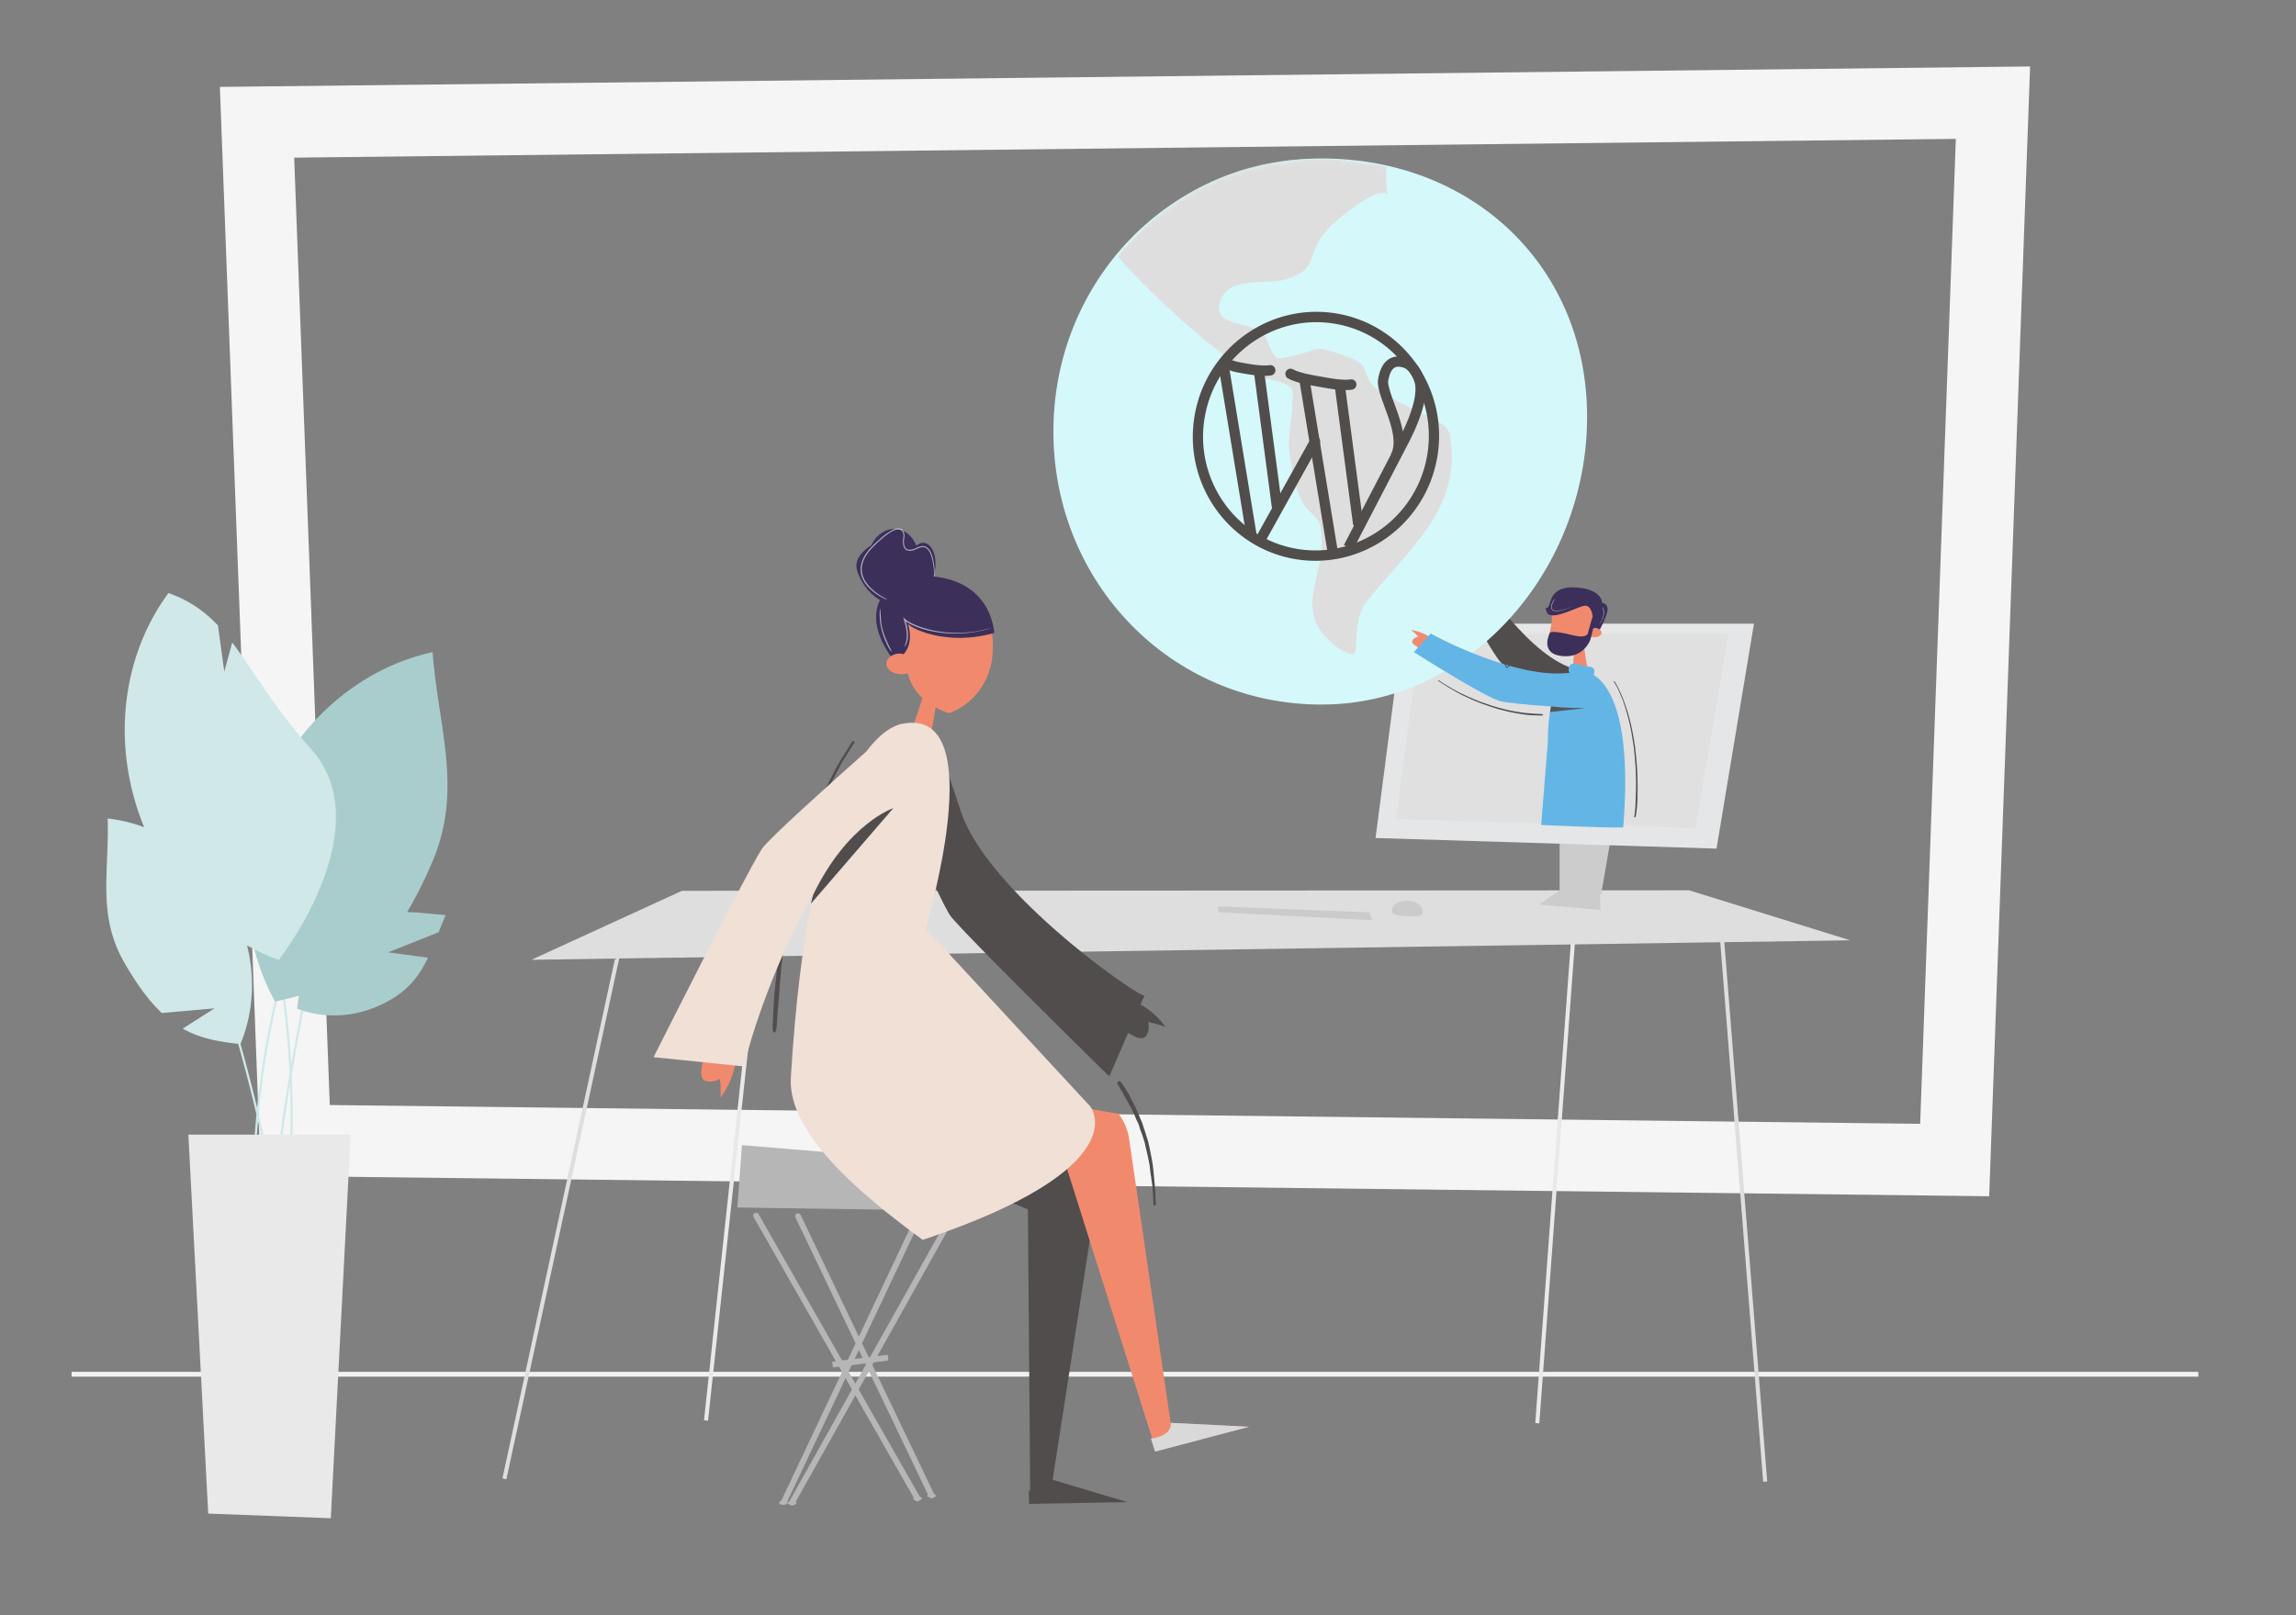 <svg xmlns="http://www.w3.org/2000/svg" xmlns:xlink="http://www.w3.org/1999/xlink" width="449" height="316"><rect width="100%" height="100%" fill="#808080" stroke="none"/><style><![CDATA[.B{fill-rule:nonzero}.C{fill:#514d4c}.D{fill:#f18a6d}]]></style><defs><path id="A" d="M52.43 106.82c29.498 0 51.94-26.767 51.94-56.264S81.928 0 52.43 0 0 23.912 0 53.41s22.932 53.41 52.43 53.41z"/></defs><g fill="none" fill-rule="evenodd"><g class="B"><path fill="#f5f5f5" d="M397 13l-8 221-338-4-8-213 354-4zm-14.522 14.165L57.529 30.837l6.961 185.321 311.013 3.68 6.975-192.673z"/><path fill="#f2f2f2" d="M429.9 268.352v.941H14v-.941z"/></g><path d="M148.655 176.017l.785.101-10.98 101.788-.786-.101zm159.114.56l.788.07-7.532 101.787-.788-.069z" fill="#e9e9ea"/><path fill="#dfdede" d="M330.32 174.157l31.517 9.781-24.635.363 8.387 105.492-.788.074-8.392-105.555-215.322 3.18-22.066 101.892-.769-.198 22.02-101.682-16.35.243 29.435-13.49 196.962-.101z"/><g transform="matrix(-1 0 0 1 343 122)"><g fill="#ccc"><path d="M28 42h10v10.195L29.895 53z"/><path d="M42 54.957L30 56l.133-3.245L37.754 52z"/></g><path fill="#e5e6e7" d="M0 0h68.554L74 41.924 7.32 44z"/></g><g transform="translate(205.5 31)"><path fill="#e0e0e0" d="M132.5 93H72.283L67.5 129.207 126.07 131z"/><path d="M80.534 79c1.276.987 1.92 2.026 2.171 2.507l.616-.267c.668 1.313 10.463 16.564 19.551 18.735.987.244 1.857.93 2.313 1.952.795 1.782.031 3.903-1.706 4.737-.946.454-1.985.43-2.864.029h0c-3.514-1.667-11.251-6.724-12.42-7.885C86.042 96.67 79 83.115 79 83.115h0l1.074-.466c-.309-.52-.643-1.238-.371-1.572.452-.556 1.36-.325 1.36-.325s-.167-.887-.529-1.751z" class="C"/><g transform="rotate(3 -1547.89 1893.634)"><path d="M9.29 4.048c1.173 2.444.548 3.373.269 3.637l-.046.04.106-.012.152-.007c.762-.003 1.381.409 1.383.919s-.615.926-1.377.928a1.93 1.93 0 0 1-.605-.095c-.154.565-.402 1.554-1.227 2.303l1.297 6.061c-1.722 1.085-3.31.159-3.31.159h0l.067-5.317-.536.071c-.159.014-5.154-.228-4.259-4.755.312-1.577-.146-3.042.321-3.789 0 0 6.03-3.755 7.765-.142z" class="D"/><path fill="#3c305a" d="M1.1 9.101s.276-.563 4.536.284c2.662.53 2.853-.478 2.853-.478l.767-3.39S8.995 3.13 7.431 3.53.964 7.057.216 5.039c-.498-1.342-.033-.251.362-1.094S.8-.097 5.839.002c5.078.1 5.151 2.762 5.151 2.762s.732-.083 1.077.853C12.438 4.623 10.804 8 10.804 8s-.962-.517-1.274-.164c-.118.134-.299 1.85-.571 2.519s-1.551 3.396-5.263 3.201C-.864 13.317 1.1 9.101 1.1 9.101"/><path fill="#fff" fill-opacity=".6" d="M11.069 3.624c.035-.005.135.072.223.265.242.535.199 1.151.041 1.698-.159.554-.442 1.06-.755 1.523-.036.056-.047.048-.013-.008.288-.453.561-1.003.693-1.585.143-.577.124-1.193-.097-1.665-.073-.155-.115-.217-.093-.228zM1.713 2.43c.012.041-.071.206-.219.51-.099.21-.187.426-.248.65s-.093.458-.042.675.233.381.457.434c.222.061.463.049.697.023.943-.13 1.84-.506 2.699-.879.103-.045.107-.033.006.014-.822.372-1.754.815-2.778.966-.256.023-.524.031-.777-.067-.262-.085-.436-.37-.441-.627-.019-.261.042-.507.119-.734a4.12 4.12 0 0 1 .287-.637c.145-.26.242-.356.246-.322z"/></g><g transform="translate(.5)"><mask id="B" fill="#fff"><use xlink:href="#A"/></mask><use fill="#d5f8fa" xlink:href="#A"/><path fill="#dfdede" d="M12.564 19.049c.299.957 17.384 18.717 27.091 23.344 2.105 1.003 4.754.867 6.618 2.267.823.618.469 2.021.461 3.049-.026 3.341-1.023 6.699-.565 10.009 2.208 15.938 6.324 8.483 6.324 17.62 0 6.609-4.814 12.547 1.017 18.531 1.356 1.391 3.007 2.746 4.911 3.139 1.62.335-.239-6.408 2.783-10.253 8.09-10.295 18.791-18.065 16.353-32.613-.148-.885-.811-1.71-1.571-2.189-4.003-2.524-8.664-3.956-12.521-6.697-3.238-2.301-1.398-4.704-5-6.074-8.708-3.312-5.473-1.673-12.781-.321-.73.135-1.694.447-2.228-.07-1.335-1.294-1.341-3.678-2.812-4.814-2.922-2.256-9.683-1.091-8.019-6.038 1.722-5.119 8.722-3.102 12.626-4.235 7.863-2.283 2.907-5.431 10.212-11.617 14.283-12.095 8.97 2.069 9.68-10.558-21.678-4.437-39.204 1.403-52.578 17.521z" mask="url(#B)"/><g fill="#514d4b" transform="rotate(10 -133.647 195.218)"><path d="M24.072 48.725C10.798 48.725 0 37.797 0 24.364S10.798.004 24.072.004s24.072 10.928 24.072 24.36-10.798 24.36-24.072 24.36zm0-46.691c-12.167 0-22.066 10.018-22.066 22.33s9.9 22.33 22.066 22.33 22.066-10.018 22.066-22.33-9.9-22.33-22.066-22.33zm-.044 12.69h-1.376c-1.675.006-4.215.014-5.918-.562a1.01 1.01 0 0 1-.665-.759 1.02 1.02 0 0 1 .317-.962c.268-.24.642-.318.982-.203 1.392.469 3.83.457 5.278.457h.843c1.46 0 3.888.012 5.278-.457.344-.131.731-.061 1.009.182a1.02 1.02 0 0 1 .324.984 1.01 1.01 0 0 1-.699.758c-1.525.518-3.725.562-5.372.562h0z"/><path d="M31.093 46.695c-.425 0-.803-.271-.945-.676L19.115 14.553a1.02 1.02 0 0 1 .621-1.264 1 1 0 0 1 1.269.586l11.033 31.465c.109.311.062.655-.126.925a1 1 0 0 1-.819.43h0zm4.012-6.09c-.436 0-.822-.286-.955-.706l-8.024-25.375c-.124-.349-.05-.74.194-1.017s.618-.398.975-.315a1.01 1.01 0 0 1 .741.715l8.024 25.375c.097.309.043.646-.145.907a1 1 0 0 1-.809.417h0zM7.978 14.724h-.957c-2.229 0-3.352-.558-3.472-.623-.46-.275-.626-.867-.379-1.346a1 1 0 0 1 1.308-.455s.828.392 2.546.392h.417c1.46.018 3.892.012 5.282-.457a1 1 0 0 1 1.269.643 1.02 1.02 0 0 1-.635 1.284c-1.529.516-3.727.562-5.378.562h0z"/><path d="M15.045 46.695c-.425 0-.803-.271-.945-.676L3.067 14.553a1.02 1.02 0 0 1 .621-1.264 1 1 0 0 1 1.269.586L15.99 45.341c.109.311.062.655-.126.925a1 1 0 0 1-.819.43h0zm4.012-6.09c-.436 0-.822-.286-.955-.706l-8.024-25.375c-.124-.349-.05-.74.194-1.017s.618-.398.975-.315a1.01 1.01 0 0 1 .741.715l8.024 25.375c.097.309.043.646-.145.907a1 1 0 0 1-.809.417h0zm16.002 4.369l-1.912-.617 5.972-18.977c0-.098.015-.196.042-.29.742-2.519-1.24-5.926-2.833-8.666-1.196-2.05-2.227-3.823-2.227-5.254 0-4.415 2.514-5.075 4.012-5.075 2.018 0 3.667 1.208 4.901 3.589 1.272 2.454.949 6.937-.935 12.958l-7.021 22.332zm3.055-36.849c-.702 0-2.006 0-2.006 3.045 0 .877.991 2.58 1.948 4.227.903 1.551 1.918 3.295 2.574 5.075 1.791-6.429 1.043-9.005.61-9.844-1.161-2.243-2.341-2.503-3.125-2.503z"/><path d="M17.051 46.695c-.324-.002-.628-.162-.816-.429a1.03 1.03 0 0 1-.131-.921l7.021-20.3c.118-.342.408-.595.76-.662s.713.06.947.335.305.655.187.997l-7.021 20.3c-.141.407-.52.68-.947.68h0z"/></g></g><path d="M74.081 93.611s-1.271-1.005-3.636-1.386c.786.594 1.392 1.299 1.392 1.299s-1.002.217-1.166.917 1.837 1.561 1.837 1.561l1.573-2.39z" class="D"/><path fill="#63b5e6" d="M74.286 92.91c1.254.813 17.087 9.032 27.17 7.697-.166-.198-.245-.468-.191-.74l.064-.326c.094-.481.565-.797 1.047-.703l3.209.63c.481.094.797.565.703 1.047l-.064.326c-.013.068-.034.132-.061.193 3.1 1.947 7.486 8.431 5.773 29.819-3.949.119-16.046-.479-16.046-.479l1.311-16.36c-.007-.344-.049-3.576.615-6.826-4.27-.257-8.882-.734-9.996-1.046-3.171-.889-16.818-9.579-16.818-9.579h0z"/><path d="M110.156 102.427c-.123-.202-.017-.283.107-.104l.048.075.062.1.336.601.227.431.135.267.396.834.16.368.216.534.177.457.123.339.27.781.305.925.156.502.18.627.162.599.016.064.211.865.099.437.116.564.301 1.603.059.337.021.128.2 1.324.036.286.045.412.063.608.099.977.117 1.339.01.132.021.325.012.246.055 1.406.011.325.032 1.289.006.354v.109.284l-.005.392-.021 1.054-.006.578-.016.52-.092 1.359-.034.344-.14 1.012c-.032.172-.077.305-.129.389-.055.096-.151.149-.184.076-.02-.034-.026-.061-.022-.117l.013-.118.022-.161.038-.245.108-1.006.017-.205.027-.45.045-1.084.03-.637.014-.363.029-1.037.007-.479-.002-1.072-.006-.408-.006-.204-.044-1.095-.021-.858-.008-.201-.007-.126-.029-.388-.077-.816-.083-1.1-.014-.159-.102-.99-.039-.335-.03-.233-.046-.324-.139-.889-.151-.921-.132-.731-.071-.385-.106-.535-.011-.05-.194-.868-.139-.574-.08-.303-.292-1.032-.147-.507-.101-.335-.285-.903-.083-.253-.122-.353-.078-.205-.43-1.037-.555-1.214-.66-1.169zm-34.41-.322c.028-.044.091-.028.17.02l.191.12.241.158.369.243.093.059 1.064.642.329.193.582.337.366.201.496.268.261.132.544.259.195.096.175.084.663.302.208.096.188.083 1.311.562.319.13.366.137.45.162.1.038.386.136.615.212.147.048.616.212.115.038.704.212.407.115.148.041.159.042.704.174.426.11.506.124.126.028.508.107.574.112.296.051 1.234.191.494.069.188.02.137.013.753.059 1.076.079 1.136.056c.107.007.201.027.27.055.089.036.14.089.102.14-.01.018-.026.032-.049.045s-.041.02-.08.027a1.57 1.57 0 0 1-.25.018l-.582-.01-.444-.013-.73-.027-.356-.019-.127-.01-.5-.052-.583-.073-.152-.021-.242-.036-.679-.111-.602-.105-.273-.052-.821-.16-.409-.086-.229-.057-.781-.212-.343-.084-.327-.077-.261-.067-.225-.065-.306-.097-.45-.149-.225-.071-.121-.04-.688-.236-.07-.023-.227-.08-.506-.171-.163-.058-.146-.055-.667-.256-.212-.085-.356-.149-.51-.219-.193-.087-.488-.214-.259-.117-.393-.185-.454-.206-.225-.107-.618-.317-.406-.219-.321-.182-.39-.227-.345-.206-.576-.326-.15-.088-1.904-1.205c-.08-.05-.122-.1-.093-.145zm12.901-3.725c.032-.005.066.012.08.044l.051.112.051.119.235.574.076.172.034.067.015.026.004-.002.012-.011.037-.031.05-.046.171-.17c.143-.142.266-.232.397-.281.057-.022.109.05.059.097l-.277.252-.171.166-.067.063-.054.047a.65.65 0 0 1-.08.06l-.042.023c-.039.02-.077.022-.137-.012l-.02-.022-.034-.052-.04-.073-.099-.205-.14-.32-.048-.113c-.071-.173-.103-.277-.12-.405-.006-.04.018-.073.055-.079z" class="B C"/><path fill="#514d4b" d="M98.356 107.227c.442.02 1.251.242 6.109.284l-6.85.78.196-1.108.544.045z" opacity=".9"/></g><g fill="#b6b6b6" transform="matrix(-1 0 0 1 191 224)"><path d="M0 3.843l.452 9.043 46.358-.678L45.905 0z"/><g class="B"><path d="M4.81 13.977c.273-.153.618-.055.771.218l30.755 54.947a4.53 4.53 0 0 1 .276.589c.112.292-.035.62-.327.732s-.62-.035-.732-.327l-.13-.295L4.592 14.748c-.153-.273-.055-.618.218-.771z"/><path d="M42.642 13.512c.155-.272.501-.366.773-.211.242.138.343.427.254.68l-.043.093-31.558 55.321c-.155.272-.501.366-.773.211-.242-.138-.343-.427-.254-.68l.043-.093 31.558-55.321zm-7.461-.117c.282.135.402.473.267.756L9.341 68.762c-.135.282-.473.402-.756.267s-.402-.473-.267-.756l26.106-54.611c.135-.282.473-.402.756-.267z"/><path d="M11.459 14.242c.252-.119.546-.036.703.182l.052.088L38.23 69.586c.134.283.013.621-.27.754-.252.119-.546.036-.703-.182l-.052-.088-26.017-55.074c-.134-.283-.013-.621.27-.754z"/></g><path d="M9.68 68.576c0 .222-.381.402-.85.402s-.85-.18-.85-.402.38-.402.85-.402.85.18.85.402m2.746.538c0 .222-.381.402-.85.402s-.85-.18-.85-.402.38-.401.85-.401.85.18.85.401m24.507.901c0 .222-.381.402-.85.402s-.85-.18-.85-.402.38-.401.85-.401.85.18.85.401m1.725-.08c0 .221-.381.401-.85.401s-.85-.18-.85-.401.38-.402.85-.402.85.18.85.402"/><path d="M17.403 41.011l10.855 1.356-.14 1.125-10.855-1.356z" class="B"/></g><g transform="matrix(-1 0 0 1 238 82)"><g transform="rotate(355 285.832 -468.24)"><path d="M16.098 16.499c3.959 7.412 1.256 7.797 1.024 7.816l-.016.001a4.17 4.17 0 0 1 .637-.007c1.615.112 2.86 1.117 2.781 2.244s-1.453 1.951-3.068 1.839a3.95 3.95 0 0 1-1.265-.302 9.6 9.6 0 0 1-3.282 4.59l1.869 7.852s-1.524 1.511-4.018.86l-.584-7.123a17.2 17.2 0 0 1-2.623.879C7.332 35.202.81 32.302.065 24.409c-.334-3.541.673-7.501 1.784-9.079 0 0 10.118-6.565 14.249 1.169z" class="D"/><path fill="#3c305a" d="M27.87 8.748c.751-1.973-.998-3.941-2.385-4.976C24.69 1.617 22.887.129 20.824.179c-1.765.043-3.282 1.201-4.117 2.906-.431-.443-.932-.698-1.463-.685-1.51.037-2.684 2.182-2.621 4.793.013.565.086 1.103.204 1.604a16.31 16.31 0 0 0-2.568.202C3.127 10.133.718 15.23.037 18.75c8.278 3.208 15.589.949 16.966-.275-1.596 3.92.362 5.987.362 5.987s1.211-.368 2.452.589c3.512-4.216 4.16-7.928 3.041-10.737a10.3 10.3 0 0 0 5.012-5.566"/><path fill="#fff" fill-opacity=".6" d="M22.653 16.07c.014-.061.074-.035.073.034-.023 1.342-.247 2.59-.664 3.868a15.69 15.69 0 0 1-.973 2.215c-.34.656-.721 1.301-1.2 1.847-.101.118-.161.016-.09-.104.821-1.357 1.655-2.75 2.156-4.259.383-1.091.481-2.552.697-3.6zm-4.607 1.171l-.179.449c-.511 1.281-.914 2.597-.842 3.868.061 1.057.41 1.448.298 1.405-.103-.031-.579-.673-.532-1.959.035-.919.26-1.81.563-2.675l.129-.356-.183.113c-.363.209-.746.37-1.135.511l-.292.103c-.685.231-1.386.408-2.096.545a22.25 22.25 0 0 1-4.311.382c-1.444-.02-2.881-.175-4.292-.432-1.406-.282-2.786-.668-4.111-1.172-.383-.136-.367-.161.013-.031l1.919.608c.658.195 1.342.334 2.037.469 1.394.242 2.844.395 4.308.389s2.938-.145 4.366-.433c.713-.144 1.414-.329 2.09-.562.67-.23 1.34-.514 1.864-.922h0l.387-.301zM20.172.022c.136-.037.267-.021.397 0h0l.197.027.181.067c.119.048.247.082.359.143 1.427.79 2.513 1.998 3.563 3.188 1.051 1.178 2.038 2.564 2.265 4.21a4.42 4.42 0 0 1-.272 2.228c-.289.701-.74 1.321-1.263 1.847-1.066 1.043-2.371 1.768-3.715 2.262-.585.195-.43.033.08-.175 1.435-.625 2.825-1.467 3.845-2.671.505-.601.89-1.309 1.044-2.078.172-.766.077-1.571-.167-2.314s-.641-1.439-1.099-2.081c-.469-.635-1.008-1.221-1.526-1.82h0l-.826-.853-.876-.794C21.75.736 21.076.23 20.326.191a.87.87 0 0 0-.715.434c-.159.258-.233.589-.25.905v-.004.004l.02.215c.034.462.02.935-.113 1.409a1.55 1.55 0 0 1-.445.763c-.227.235-.571.278-.871.284-1.223-.082-2.065-1.276-3.046-.883-.455.17-.8.595-1.049 1.042-.256.451-.434.945-.586 1.431-.286.979-.481 1.948-.543 2.844-.004.113.009.16-.019.139-.039-.037-.055-.133-.055-.286.053-1.08.247-2.131.57-3.135.164-.5.373-.989.668-1.425.292-.428.721-.817 1.261-.877.541-.073 1.039.2 1.48.457s.933.481 1.436.485c.256.014.488-.105.672-.264.159-.187.289-.407.346-.659.136-.49.134-1.024.082-1.532h0l-.001-.008c.01-.262.057-.508.151-.749a1.21 1.21 0 0 1 .472-.62h0l.18-.098c.064-.025.133-.028.199-.043z"/></g><path d="M74.116 129.98c5.526 6.26-4.595 10.968-4.595 10.968l-32.536 13.628-.445 54.995c.161-.014.255-.028.255-.028l-.031 2.645-19.209-.356 14.567-4.353.034.007-8.627-55.552a10.09 10.09 0 0 1 .55-5.158l37.669-16.66s8.206-4.85 12.368-.136zm-54.923-.494l.085.007c.138.043.203.173.195.342a1.02 1.02 0 0 1-.152.448h0l-.707 1.189-.104.188-.243.469-.112.207-.696 1.191-.707 1.288-.114.23-.206.433-.157.327a6.59 6.59 0 0 0-.088.195h0l-.096.229-.182.457-.089.216-.088.192-.222.455-.123.264-.048.114-.027.076-.053.161-.181.616-.062.194-.042.118-.226.577-.075.202-.061.177-.053.171-.37 1.152c-.017.057-.031.111-.046.168h0l-.045.19-.139.655-.299 1.228-.284 1.354-.162.845-.036.223-.16 1.369-.022.157-.11.681-.023.165-.033.304-.023.172-.122.791-.023.175a21.15 21.15 0 0 0-.059.672h0l-.125 1.797-.01.291-.018.95c-.007.385-.465.39-.468.001h0v-.098l.005-.202.041-.812.036-1.387.012-.196.018-.216.056-.537.145-1.531.022-.315.03-.343.059-.59.135-1.233c.011-.124.025-.235.047-.376h0l.146-.87.243-1.219.141-.716.109-.51.147-.668.06-.265.074-.289.057-.191.277-.852.162-.554a12.72 12.72 0 0 1 .246-.742h0l.381-1.174.104-.257.206-.47.122-.281.158-.392c.114-.278.239-.561.377-.857h0l.048-.106.293-.687.106-.231.133-.263.203-.388.389-.723.1-.2.146-.307a5.74 5.74 0 0 1 .269-.515h0l.379-.633.145-.234.275-.429.157-.237.406-.602.126.084-.124-.087c.173-.247.346-.37.542-.37z" class="C"/><path d="M29.394 146.449l-17.489 55.388-18.085-4.717 15.25-.779 8.13-55.612c.253-1.736.958-3.395 2.058-4.845l41.263-7.188s9.352-2.744 11.969 2.783c3.476 7.34-7.68 9.496-7.68 9.496l-35.415 5.475z" class="D"/><path fill="#d9d9d9" d="M9.039 196.325l-15.34.765 18.422 4.871.813-2.544s-4.133-.378-3.895-3.091"/><path d="M60.141 59.65l.215.003a5.99 5.99 0 0 1 1.518.244 6.02 6.02 0 0 1 4.057 7.469S53.962 94.932 52.015 97.318c-3.532 4.328-30.395 30.707-30.932 31.234l-.008.008-3.698-8.507-.022.014c-.689.436-1.632.942-2.384 1.015l-.148.009c-.29.005-.545-.065-.736-.241-1.084-1.002-.647-2.896-.647-2.896h0a17.21 17.21 0 0 0-3.391.965c1.958-2.683 4.029-3.947 4.919-4.402l-.758-1.741c2.163-.393 31.543-21.031 36.112-36.765l4.094-12.038.011-.005a6 6 0 0 1 5.713-4.316z" class="C"/><path d="M94.229 125.909s.175 3.112 2.871 6.812c-.154-1.886.12-3.686.12-3.686s1.743 1.037 3.083.275-.084-4.649-.084-4.649l-5.99 1.247z" class="D"/><path d="M86.899 118.661l-.134-2.944-.114-1.934-.039-.57-.066-.787-.048-.514-.055-.548-.202-1.891-.154-1.702-.038-.383-.057-.515-.442-3.329-.116-.792-.289-1.883-.181-1.253-.086-.557-.139-.77-.6-3.044-.068-.324-.037-.172-.56-2.466-.245-1.182-.077-.357-.217-.848-.776-2.8-.065-.246-.068-.245-.475-1.505-.262-.785-.872-2.776-.211-.583-.269-.706-1.203-3.103-.134-.334-.305-.707-1.222-2.649-.585-1.331-.088-.19-.098-.2-.451-.866-1.366-2.639-.102-.206-.129-.246-.488-.833-1.024-1.628-.922-1.504-.28-.444-.092-.143c-.16-.247-.301-.372-.456-.262-.145.103-.089.279.066.524l1.558 2.47.588.966.212.358.627 1.183 1.359 2.591.408.82.173.379.591 1.424 1.3 3 .165.397.182.457.58 1.506.727 1.937.145.4.131.375.853 2.763.312.979.141.458.368 1.332.833 3 .058.222.217.967.217 1.044.077.34.559 2.777.101.531.356 1.704.068.349.095.52.064.396.066.465.202 1.558.086.578.231 1.42.053.348.061.456.351 3.015.044.418.021.223.17 2.018.064.661.033.405.124 1.816.025.309.255 2.939.196 2.935c.023.374.077.685.154.907.088.262.195.408.374.363.24-.088.29-.468.265-1.303l-.157.005.157-.007z" class="B C"/><path fill="#f0e0d6" d="M61.347 59.551s3.23.103 7.259 5.474c7.008 6.218 19.162 17.119 20.399 19.027 3.207 4.942 21.18 40.743 21.18 40.743l-17.862 1.83c.208-1.591-5.155-19.513-13.231-33.444 1.851 9.162 3.376 20.825 4.253 35.666.644 10.904-13.875 22.998-25.797 31.69-42.222-14.157-32.784-26.078-32.784-26.078L56.99 99.626s-13.039-43.277 4.357-40.075z"/><path d="M63.296 76.082s8.904 2.933 15.674 16.931c.195.562.43 1.741.43 1.741L63.296 76.082z" class="B C"/></g><path d="M267.797 178.47l-29.556-1.17-.059 1.132 30.199 1.583zm7.368.752c-1.668-.087-3.02-.157-2.964-1.232s1.454-1.875 3.122-1.788 2.974 1.03 2.918 2.105-1.408 1.003-3.076.915z" fill="#cbcbcb"/><path fill="#d0e8e8" d="M53.184 181.217l.176.708.123.522.338 1.522 1.239 6.675 1.214-4.058.162-.5.748-2.177.194-.529.217-.57.142-.355.396.166-.092.228-.262.683-.193.525-.744 2.164-1.621 5.454-.005-.029a173.72 173.72 0 0 1 1.737 16.443l2.112-11.461.367-1.821.878-4.163.18-.814.31-1.371.171-.729.417.101-.265 1.141-.393 1.764-1.086 5.19-.314 1.581-2.273 12.55c.237 5.044.263 10.244.042 15.559-.24 5.76-.767 11.466-1.602 17.095 2.324 14.496 3.659 29.092 3.732 43.454l.003 1.242h-.429c0-14.301-1.263-28.845-3.519-43.302-.905 5.736-2.134 11.388-3.709 16.932.756 5.63 1.763 11.384 3.042 17.252l.206.934-.419.094c-1.305-5.87-2.34-11.627-3.123-17.262l-.212.721c-.523 8.629-.816 17.331-.849 26.057l-.003 1.647h-.429c0-8.69.259-17.361.747-25.962-.749 2.397-1.566 4.771-2.452 7.122-1.468 3.896-3.118 7.704-4.956 11.418l-.506 1.011-.383-.195a124.76 124.76 0 0 0 5.443-12.386 132.61 132.61 0 0 0 2.962-8.784l.236-3.697c-1.805-14.564-1.933-28.291-.734-41.028-1.584-6.703-3.258-12.908-4.936-18.509l-.547-1.804-1.287-4.064-.263-.797-.454-1.344-.249-.714.404-.146.32.92.387 1.148.399 1.213 1.462 4.667.481 1.606c1.498 5.053 2.99 10.583 4.414 16.514.715-7.038 1.838-13.771 3.306-20.169a134.25 134.25 0 0 1 1.205-4.847l.009.06c-.411-2.663-.85-5.063-1.291-7.171l-.102-.481-.336-1.514-.228-.954-.067-.264.415-.11zm.425 53.13l-.045.372c-.937 7.99-1.698 16.095-2.256 24.272l.122.959c1.561-5.643 2.763-11.398 3.632-17.238l-1.453-8.366zm-2.57 22.369l.068-.916c.576-7.699 1.329-15.328 2.236-22.853a350.33 350.33 0 0 0-2.74-12.998l-.149-.641c-1.012 11.685-.907 24.193.585 37.408zm5.674-44.568l-.105.651-.805 5.18-2.026 14.951 1.489 8.363c.721-5.173 1.183-10.411 1.403-15.695a175.55 175.55 0 0 0 .044-13.45zm-1.768-19.429l-.024.089-.925 3.787c-1.55 6.756-2.714 13.885-3.42 21.356l.445 1.901c.895 3.885 1.728 7.79 2.493 11.708l1.865-13.645.295-1.941.953-5.945c-.283-6.019-.866-11.813-1.681-17.31z" class="B"/><path fill="#a9cdcd" d="M84.598 127.572c1.164 15.119 6.037 27.048-.207 41.39-1.59 3.652-3.17 6.77-4.771 9.444 2.29.086 4.745.368 7.526.594-.496 1.158-.94 2.277-1.366 3.356h0l-9.847 3.93 7.762 1.052c-1.474 3.085-3.315 5.714-6.666 7.827-6.058 3.82-13.14 4.4-18.914 2.144a19.05 19.05 0 0 1 .365-2.526c-1.496.412-3.056.781-4.686 1.135-6.586-11.835-7.45-27.348-1.023-41.608s18.612-23.866 31.827-26.738z"/><path fill="#d0e8e8" d="M32.955 116c4.142 1.494 7.093 3.62 9.669 6.347h0l1.237 9.026 1.557-5.689c4.067 5.364 7.937 12.41 15.542 20.991 10.358 11.688 1.625 30.24-6.434 41.107a41.41 41.41 0 0 1-6.21-2.844c1.656 6.66 1.146 13.463-1.306 19.297-4.28-.449-7.887-1.113-11.279-3.026h0l6.225-3.959-8.687.767-1.626.144c-2.414-2.28-4.812-5.46-7.375-9.947-5.297-9.275-2.88-17.741-3.214-28.097 2.415.253 4.816.829 7.142 1.708a50.68 50.68 0 0 1-1.675-4.719c-4.501-14.977-1.624-30.24 6.434-41.107z"/><path fill="#e9e9ea" d="M68.574 221.955H36.837l3.882 74.121 23.972.915z"/></g></svg>
